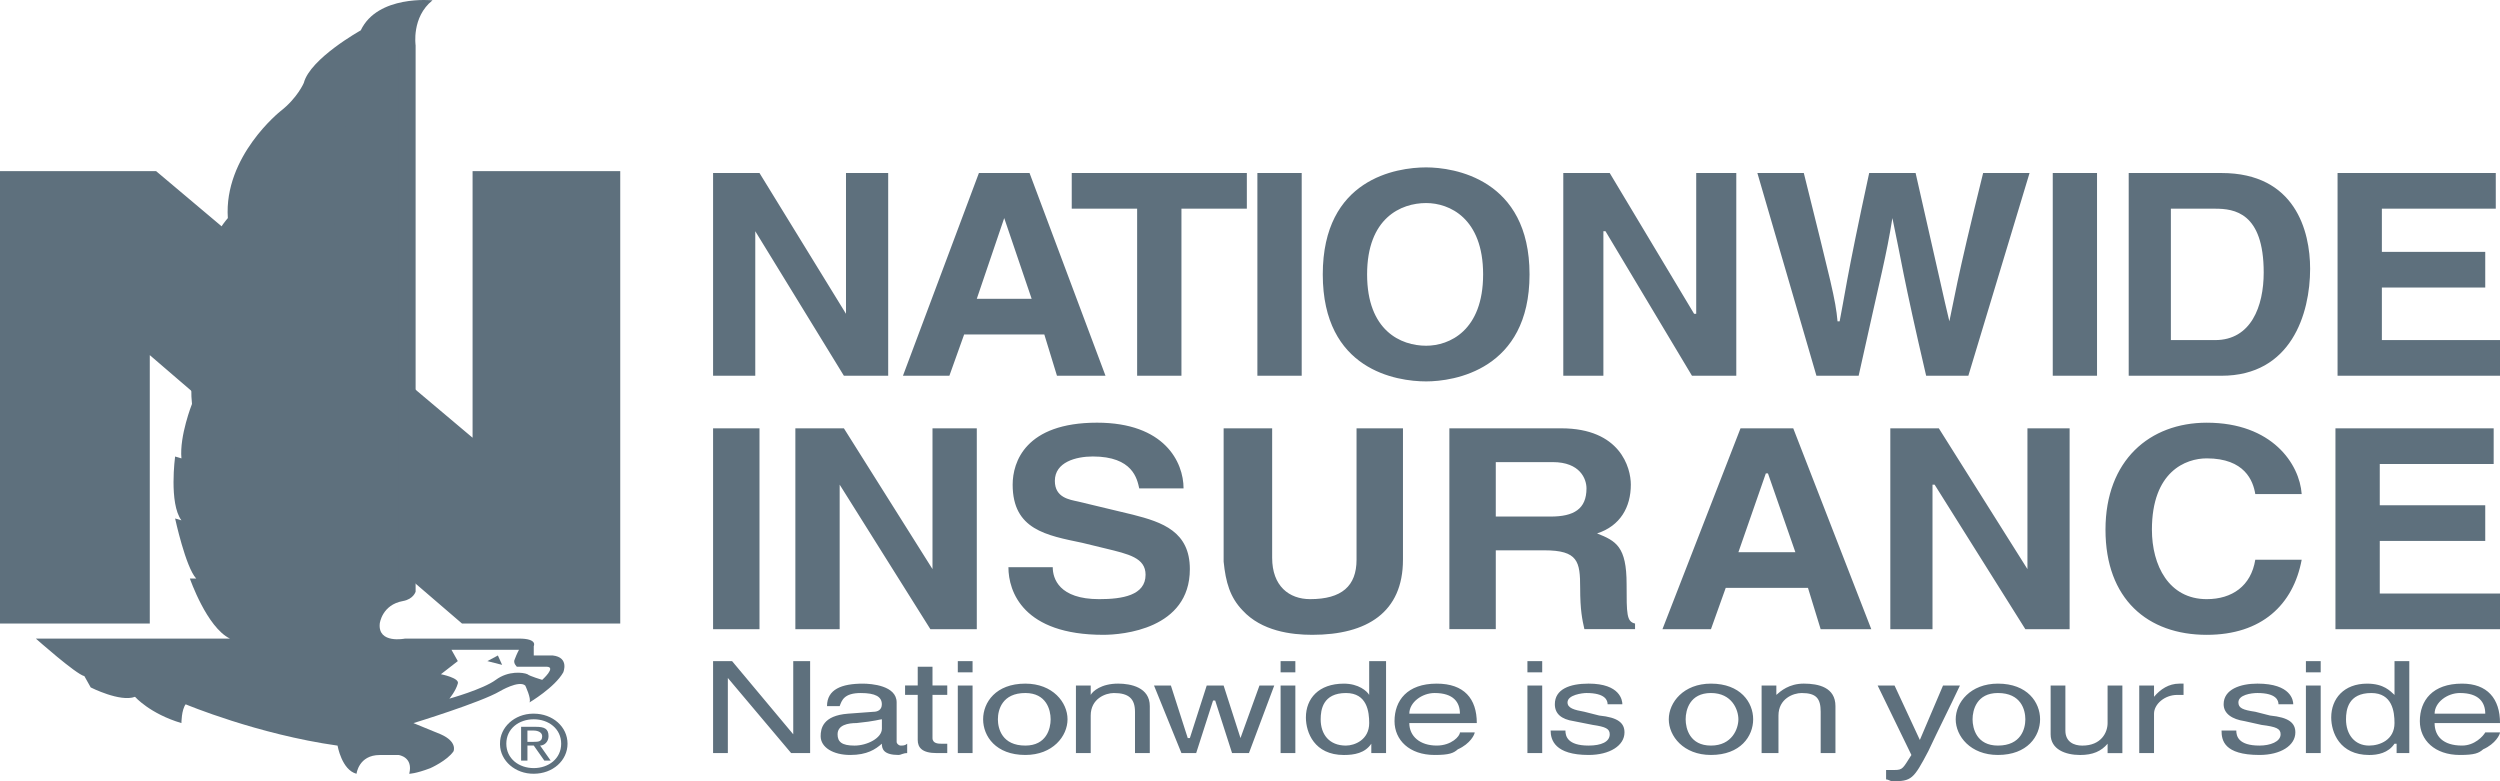 <svg xmlns="http://www.w3.org/2000/svg" width="256" height="80" viewBox="0 0 256 80" fill="none"><g clip-path="url(#clip0_414_1271)"><path fill-rule="evenodd" clip-rule="evenodd" d="M48.392 17.525H63.513V63.852H47.312L15.338 36.364V63.852H0V17.525H15.986L48.392 44.823V17.525ZM86.63 17.717H90.951V38.478H86.415L77.34 23.677V38.478H73.019V17.717H77.772L86.63 32.134V17.717ZM97.215 38.478H92.462L100.24 17.717H105.425L113.203 38.478H108.234L106.938 34.249H98.728L97.216 38.478H97.215ZM100.024 30.597H105.641L102.832 22.331L100.023 30.597H100.024ZM120.979 38.478H116.442V21.37H109.746V17.717H127.677V21.37H120.98V38.478H120.979ZM128.756 17.717H133.294V38.478H128.756V17.717ZM146.039 17.141C148.848 17.141 156.625 18.294 156.625 28.098C156.625 37.903 148.846 39.056 146.039 39.056C143.014 39.056 135.452 37.903 135.452 28.098C135.452 18.294 143.015 17.141 146.039 17.141ZM146.039 35.403C148.414 35.403 151.871 33.864 151.871 28.097C151.871 22.331 148.414 20.792 146.039 20.792C143.448 20.792 139.991 22.331 139.991 28.097C139.991 33.864 143.445 35.403 146.039 35.403ZM173.692 17.717H177.796V38.478H173.259L164.402 23.677H164.187V38.478H160.081V17.717H164.835L173.476 32.134H173.692V17.717ZM179.956 17.717H184.71C187.519 29.059 187.952 30.597 188.164 32.902H188.379C188.812 30.789 189.027 28.673 191.404 17.717H196.158C198.749 29.059 198.967 30.212 199.615 32.902C200.047 30.98 200.263 29.058 203.072 17.717H207.826L201.558 38.478H197.238C194.86 28.289 194.644 26.367 193.782 22.331C193.133 26.367 192.701 27.713 190.325 38.478H186.003L179.955 17.717H179.956ZM210.202 17.717H214.736V38.478H210.202V17.717ZM217.979 17.717H227.483C235.042 17.717 236.557 23.676 236.557 27.52C236.557 32.134 234.614 38.477 227.483 38.477H217.979V17.717ZM222.298 34.825H226.835C230.508 34.825 231.803 31.365 231.803 27.904C231.803 21.754 228.778 21.37 226.835 21.37H222.298V34.825ZM255.568 21.37H243.903V25.791H254.489V29.444H243.903V34.825H256V38.478H239.366V17.717H255.568V21.37ZM73.019 43.86H77.772V64.429H73.019V43.86ZM95.487 43.86H100.024V64.429H95.271L85.982 49.628V64.429H81.445V43.86H86.415L95.487 58.276V43.86ZM107.801 58.086C107.801 59.241 108.449 61.353 112.553 61.353C114.929 61.353 117.306 60.969 117.306 58.854C117.306 57.122 115.577 56.74 113.202 56.163L110.826 55.586C107.154 54.817 103.696 54.239 103.696 49.627C103.696 47.322 104.992 43.282 112.338 43.282C119.251 43.282 121.196 47.32 121.196 50.011H116.658C116.443 49.05 116.01 46.743 111.905 46.743C110.176 46.743 108.017 47.32 108.017 49.242C108.017 50.971 109.531 51.163 110.393 51.356L116.009 52.703C119.034 53.473 121.841 54.432 121.841 58.277C121.841 64.428 114.929 65.006 112.984 65.006C104.774 65.006 103.262 60.584 103.262 58.084H107.799V58.086H107.801ZM143.663 57.315C143.663 62.696 139.991 65.006 134.374 65.006C132.212 65.006 129.187 64.621 127.244 62.507C125.948 61.16 125.514 59.623 125.3 57.508V43.86H130.269V57.122C130.269 60.006 131.997 61.352 134.159 61.352C137.4 61.352 138.91 60.005 138.91 57.315V43.86H143.664V57.315H143.663ZM148.415 43.86H159.866C165.914 43.86 166.997 47.894 166.997 49.626C166.997 51.932 165.916 53.854 163.54 54.623C165.483 55.392 166.564 55.97 166.564 59.812C166.564 62.888 166.564 63.658 167.429 63.85V64.426H162.242C162.026 63.465 161.809 62.506 161.809 60.196C161.809 57.505 161.597 56.353 158.137 56.353H153.169V64.426H148.415V43.86ZM158.785 52.895C161.163 52.895 162.457 52.125 162.457 50.011C162.457 49.05 161.809 47.32 159 47.32H153.168V52.894H158.785V52.895ZM175.202 64.429H170.235L178.229 43.861H183.629L191.62 64.429H186.435L185.137 60.199H176.714L175.202 64.429ZM178.011 56.547H183.847L181.038 48.473H180.822L178.011 56.547ZM207.609 43.86H211.929V64.429H207.395L198.105 49.628H197.889V64.429H193.568V43.86H198.536L207.61 58.276V43.86H207.609ZM230.941 50.59C230.726 49.242 229.861 46.937 225.972 46.937C223.813 46.937 220.356 48.281 220.356 54.24C220.356 57.893 222.084 61.353 225.972 61.353C228.563 61.353 230.509 60.006 230.941 57.316H235.693C234.829 61.932 231.588 65.007 225.972 65.007C219.924 65.007 215.602 61.354 215.602 54.24C215.602 47.126 220.14 43.284 225.972 43.284C232.67 43.284 235.477 47.514 235.693 50.59H230.941V50.59ZM255.352 47.514H243.688V51.742H254.489V55.394H243.688V60.776H256V64.429H239.15V43.86H255.352V47.514Z" fill="#5E707D"></path><path fill-rule="evenodd" clip-rule="evenodd" d="M81.229 67.697H82.957V77.117H81.014L74.531 69.426V77.117H73.019V67.697H74.963L81.228 75.192V67.697H81.229ZM84.686 72.31C84.686 70.581 86.198 70.005 88.359 70.005C89.222 70.005 91.816 70.197 91.816 71.925V75.963C91.816 76.155 92.031 76.347 92.247 76.347C92.463 76.347 92.679 76.347 92.895 76.156V77.117C92.463 77.117 92.247 77.309 92.03 77.309C90.518 77.309 90.3 76.732 90.3 76.154C89.654 76.73 88.789 77.309 87.059 77.309C85.33 77.309 84.035 76.539 84.035 75.385C84.035 74.616 84.25 73.272 86.844 73.08L89.437 72.888C89.868 72.888 90.3 72.696 90.3 72.118C90.3 71.351 89.654 70.966 88.141 70.966C86.413 70.966 86.197 71.734 85.981 72.31H84.687H84.686ZM90.303 73.656C90.087 73.656 89.656 73.848 87.712 74.041C86.847 74.041 85.768 74.233 85.768 75.193C85.768 75.963 86.199 76.349 87.497 76.349C88.796 76.349 90.306 75.579 90.306 74.617V73.656H90.305H90.303ZM95.487 71.158V75.578C95.487 76.155 96.135 76.155 96.351 76.155H96.999V77.116H95.919C94.408 77.116 93.975 76.539 93.975 75.769V71.156H92.679V70.195H93.975V68.274H95.487V70.195H96.999V71.156H95.487V71.157V71.158ZM98.079 70.196H99.591V77.117H98.079V70.196ZM98.079 67.697H99.591V68.85H98.079V67.697ZM104.993 70.003C107.803 70.003 109.315 71.923 109.315 73.655C109.315 75.387 107.803 77.308 104.993 77.308C101.968 77.308 100.672 75.384 100.672 73.655C100.672 71.926 101.968 70.003 104.993 70.003ZM104.993 76.347C107.153 76.347 107.586 74.616 107.586 73.656C107.586 72.697 107.154 70.965 104.993 70.965C102.618 70.965 102.184 72.694 102.184 73.656C102.184 74.619 102.616 76.347 104.993 76.347ZM117.738 77.117H116.224V72.887C116.224 71.543 115.576 70.966 114.064 70.966C113.2 70.966 111.689 71.543 111.689 73.272V77.117H110.175V70.196H111.689V71.157C111.904 70.772 112.769 70.002 114.498 70.002C115.794 70.002 117.739 70.386 117.739 72.307V77.116L117.738 77.117ZM122.491 77.117H120.979L118.17 70.196H119.898L121.625 75.577H121.842L123.569 70.196H125.298L127.026 75.577L128.97 70.196H130.484L127.891 77.117H126.163L124.434 71.731H124.218L122.488 77.117H122.491ZM131.133 70.196H132.644V77.117H131.133V70.196ZM131.133 67.697H132.644V68.85H131.133V67.697ZM141.933 77.117H140.422V76.156C139.774 77.117 138.691 77.311 137.613 77.311C134.589 77.311 133.724 75.002 133.724 73.465C133.724 71.545 135.019 70.005 137.613 70.005C139.124 70.005 139.989 70.774 140.204 71.16V67.699H141.932V77.118L141.933 77.117ZM137.831 76.347C138.694 76.347 140.206 75.771 140.206 74.042C140.206 72.887 139.991 70.966 137.831 70.966C135.452 70.966 135.237 72.695 135.237 73.657C135.237 75.193 136.1 76.349 137.831 76.349V76.347ZM151.01 75C151.01 75.192 150.577 76.156 149.279 76.732C148.846 77.117 148.414 77.309 146.904 77.309C144.313 77.309 142.799 75.769 142.799 73.848C142.799 71.731 144.097 70.003 147.12 70.003C149.929 70.003 151.225 71.543 151.225 74.04H144.313C144.313 75.384 145.391 76.346 147.121 76.346C148.632 76.346 149.497 75.384 149.497 74.998H151.011L151.01 75ZM149.496 73.079C149.496 71.923 148.848 70.965 146.905 70.965C145.606 70.965 144.314 71.924 144.314 73.079H149.497H149.496ZM156.408 70.196H157.922V77.117H156.408V70.196ZM156.408 67.697H157.922V68.85H156.408V67.697ZM164.619 72.117C164.619 71.733 164.404 70.965 162.457 70.965C162.025 70.965 160.514 71.157 160.514 71.924C160.514 72.501 161.162 72.694 162.242 72.886L163.756 73.27C165.699 73.462 166.347 74.04 166.347 74.999C166.347 76.347 164.836 77.308 162.674 77.308C159.217 77.308 158.785 75.768 158.785 74.806H160.299C160.299 75.383 160.514 76.347 162.674 76.347C163.972 76.347 164.836 75.962 164.836 75.191C164.836 74.615 164.404 74.424 163.105 74.232L161.162 73.847C159.864 73.655 159.216 73.078 159.216 72.115C159.216 70.578 160.73 70.002 162.673 70.002C165.914 70.002 166.13 71.731 166.13 72.115H164.619V72.117ZM175.202 70.003C178.229 70.003 179.524 71.923 179.524 73.655C179.524 75.387 178.229 77.308 175.202 77.308C172.393 77.308 170.883 75.384 170.883 73.655C170.883 71.926 172.393 70.003 175.202 70.003ZM175.202 76.347C177.364 76.347 178.011 74.616 178.011 73.656C178.011 72.697 177.365 70.965 175.202 70.965C173.039 70.965 172.611 72.694 172.611 73.656C172.611 74.619 173.044 76.347 175.202 76.347ZM187.95 77.117H186.437V72.887C186.437 71.543 186.004 70.966 184.494 70.966C183.629 70.966 182.115 71.543 182.115 73.272V77.117H180.388V70.196H181.898V71.157C182.33 70.772 183.196 70.002 184.709 70.002C186.222 70.002 187.95 70.386 187.95 72.307V77.116V77.117ZM198.967 70.196H200.698C199.617 72.501 198.536 74.616 197.456 76.924C195.942 79.808 195.726 80 193.784 80C193.568 80 193.351 79.808 193.136 79.808V78.847H194.001C194.863 78.847 194.863 78.655 195.728 77.31L192.271 70.197H194.002L196.593 75.771L198.966 70.197L198.967 70.196ZM204.586 70.003C207.61 70.003 208.905 71.923 208.905 73.655C208.905 75.387 207.61 77.308 204.586 77.308C201.775 77.308 200.264 75.384 200.264 73.655C200.264 71.926 201.775 70.003 204.586 70.003ZM204.586 76.347C206.961 76.347 207.395 74.616 207.395 73.656C207.395 72.697 206.962 70.965 204.586 70.965C202.424 70.965 201.991 72.694 201.991 73.656C201.991 74.619 202.424 76.347 204.586 76.347ZM215.818 77.117V76.156C215.17 76.925 214.307 77.311 213.009 77.311C211.495 77.311 209.985 76.734 209.985 75.194V70.198H211.495V74.811C211.495 75.966 212.36 76.35 213.226 76.35C215.169 76.35 215.817 75.003 215.817 74.045V70.2H217.331V77.121H215.817V77.118L215.818 77.117ZM220.572 77.117H219.058V70.196H220.572V71.351C221.22 70.581 222.083 70.004 223.163 70.004H223.595V71.159H222.947C221.649 71.159 220.572 72.118 220.572 73.08V77.117ZM233.317 72.117C233.317 71.733 233.101 70.965 231.158 70.965C230.51 70.965 229.212 71.157 229.212 71.924C229.212 72.501 229.644 72.694 230.943 72.886L232.453 73.27C234.4 73.462 235.044 74.04 235.044 74.999C235.044 76.347 233.534 77.308 231.372 77.308C227.701 77.308 227.486 75.768 227.486 74.806H228.996C228.996 75.383 229.212 76.347 231.372 76.347C232.452 76.347 233.534 75.962 233.534 75.191C233.534 74.615 233.101 74.424 231.587 74.232L229.86 73.847C228.562 73.655 227.701 73.078 227.701 72.115C227.701 70.578 229.429 70.002 231.158 70.002C234.615 70.002 234.829 71.731 234.829 72.115H233.317V72.116V72.117ZM236.125 70.196H237.639V77.117H236.125V70.196ZM236.125 67.697H237.639V68.85H236.125V67.697ZM246.711 77.117H245.413V76.156H245.197C244.551 77.117 243.47 77.311 242.606 77.311C239.582 77.311 238.717 75.002 238.717 73.465C238.717 71.545 240.015 70.005 242.389 70.005C244.12 70.005 244.765 70.774 245.198 71.16V67.699H246.712V77.118L246.711 77.117ZM242.606 76.347C243.686 76.347 245.197 75.771 245.197 74.042C245.197 72.887 244.981 70.966 242.822 70.966C240.446 70.966 240.231 72.695 240.231 73.657C240.231 75.193 241.095 76.349 242.606 76.349V76.347ZM256 75C256 75.192 255.568 76.156 254.273 76.732C253.84 77.117 253.408 77.309 251.894 77.309C249.303 77.309 247.792 75.769 247.792 73.848C247.792 71.731 249.087 70.003 252.112 70.003C254.706 70.003 256.001 71.543 256.001 74.04H249.303C249.303 75.384 250.168 76.346 252.112 76.346C253.41 76.346 254.274 75.384 254.491 74.998H256.001V74.999L256 75ZM254.49 73.079C254.49 71.923 253.842 70.965 251.895 70.965C250.6 70.965 249.304 71.924 249.304 73.079H254.49ZM49.904 67.697L51.416 68.082L50.983 67.121L49.904 67.697Z" fill="#5E707D"></path><path fill-rule="evenodd" clip-rule="evenodd" d="M56.601 67.12H54.657V66.159C54.657 66.159 55.089 65.391 53.145 65.391H41.481C41.481 65.391 38.672 65.966 38.887 63.851C38.887 63.851 39.103 61.931 41.263 61.546C42.343 61.354 42.559 60.585 42.559 60.585V4.646C42.559 4.646 42.126 1.762 44.288 0.033C44.288 0.033 38.672 -0.544 36.942 3.109C36.942 3.109 31.758 5.993 31.11 8.491C31.11 8.491 30.462 10.03 28.732 11.375C28.732 11.375 22.9 15.989 23.331 22.333C23.331 22.333 18.363 27.907 20.956 34.251C20.956 34.251 19.226 37.327 19.66 41.364C19.66 41.364 18.364 44.632 18.579 46.939L17.931 46.747C17.931 46.747 17.283 51.552 18.579 53.283L17.931 53.092C17.931 53.092 19.011 58.088 20.091 59.242H19.443C19.443 59.242 21.173 64.239 23.548 65.393H3.673C3.673 65.393 7.778 69.043 8.641 69.237L9.289 70.392C9.289 70.392 12.314 71.929 13.825 71.353C13.825 71.353 15.339 73.082 18.578 74.045C18.578 74.045 18.578 72.698 19.01 72.121C19.01 72.121 26.356 75.197 34.565 76.351C34.565 76.351 34.996 78.85 36.508 79.235C36.508 79.235 36.723 77.314 38.883 77.314H40.827C40.827 77.314 42.339 77.503 41.907 79.235C41.907 79.235 42.555 79.235 44.067 78.659C44.067 78.659 45.797 77.889 46.442 76.93C46.442 76.93 46.875 75.968 45.146 75.198L42.337 74.046C42.337 74.046 49.25 71.929 51.195 70.778C51.195 70.778 53.138 69.623 53.786 70.201C53.786 70.201 54.434 71.548 54.219 71.93C54.219 71.93 56.81 70.393 57.676 68.854C57.679 68.849 58.327 67.312 56.597 67.12H56.601ZM55.522 69.618C55.522 69.618 54.225 69.233 54.01 69.041C53.577 68.849 52.067 68.656 50.769 69.618C49.472 70.579 46.016 71.541 46.016 71.541C46.016 71.541 46.664 70.772 46.879 70.001C47.095 69.425 45.15 69.04 45.15 69.04L46.879 67.696L46.231 66.541H53.144C53.144 66.541 52.928 66.925 52.713 67.502C52.497 67.887 52.928 68.272 52.928 68.272H55.953C57.033 68.272 55.522 69.617 55.522 69.617V69.618Z" fill="#5E707D"></path><path fill-rule="evenodd" clip-rule="evenodd" d="M41.479 1.379C41.479 1.379 37.807 1.763 36.294 7.145C36.294 7.145 33.916 13.296 36.725 27.329L35.429 28.29C35.429 28.29 31.541 14.835 34.566 6.76C34.566 6.76 25.492 12.719 32.188 31.366L31.324 32.327C31.324 32.327 26.139 20.793 28.947 13.488C28.947 13.488 20.737 18.486 28.731 35.594L27.652 36.748C27.652 36.748 24.411 30.019 23.764 25.598C23.764 25.598 18.794 29.442 25.491 40.399L25.275 41.939C25.275 41.939 22.682 38.478 22.25 37.515C22.25 37.515 19.659 41.553 23.764 45.012L24.195 46.744C24.195 46.744 21.386 45.204 20.306 44.245C20.306 44.245 19.226 49.049 23.764 50.589L23.979 51.933C23.979 51.933 20.307 50.778 19.659 49.82C19.659 49.82 19.011 54.816 24.412 55.779L24.627 57.123C24.627 57.123 21.171 56.355 20.09 55.586C20.09 55.586 21.171 60.006 25.922 61.16L26.57 62.697C26.57 62.697 22.682 62.123 22.033 61.353C22.033 61.353 23.547 64.621 27.434 66.543H7.344C7.344 66.543 7.992 68.083 11.665 68.656L10.801 69.426C10.801 69.426 12.53 70.773 13.61 70.195C13.61 70.195 14.258 69.811 15.121 69.811C15.121 69.811 15.121 71.351 17.497 72.31C17.497 72.31 17.281 70.966 17.929 70.773C17.929 70.773 18.362 70.773 19.441 71.158C19.441 71.158 28.083 74.234 35.427 75.001C35.427 75.001 36.508 75.001 36.075 76.156C36.075 76.156 35.859 76.733 36.291 77.501C36.291 77.501 37.37 76.733 37.587 76.348C37.587 76.348 40.611 76.156 42.34 76.54C42.34 76.54 43.203 77.117 42.988 77.884L44.717 76.54L38.237 73.849C38.237 73.849 44.069 73.079 44.717 71.158C44.717 71.158 46.013 70.196 42.773 69.426L44.285 68.082C44.285 68.082 45.797 67.12 43.421 66.927C43.421 66.927 41.692 66.735 39.749 66.542C37.805 66.542 34.563 63.081 40.828 60.005V4.646C40.828 4.646 40.829 2.53 41.477 1.378L41.479 1.379Z" fill="#5E707D"></path><path fill-rule="evenodd" clip-rule="evenodd" d="M51.201 76.155C51.176 74.478 52.684 73.101 54.569 73.079C54.598 73.079 54.627 73.079 54.657 73.079C56.601 73.079 58.115 74.426 58.115 76.155C58.115 77.883 56.601 79.231 54.657 79.231C52.772 79.252 51.224 77.91 51.2 76.234C51.2 76.207 51.2 76.182 51.2 76.156L51.201 76.155ZM54.656 78.653C56.169 78.653 57.464 77.692 57.464 76.154C57.464 74.616 56.168 73.654 54.656 73.654C53.143 73.654 51.847 74.614 51.847 76.154C51.848 77.691 53.143 78.653 54.656 78.653ZM54.009 77.883H53.361V74.426H54.874C55.738 74.426 56.17 74.615 56.17 75.385C56.17 75.962 55.738 76.346 55.307 76.346L56.386 77.883H55.738L54.658 76.346H54.01V77.883H54.009ZM54.656 75.963C55.088 75.963 55.519 75.963 55.519 75.386C55.519 75.001 55.088 74.809 54.656 74.809H54.008V75.965H54.656V75.963Z" fill="#5E707D"></path></g><defs><clipPath id="clip0_414_1271"><rect width="256" height="80" fill="white"></rect></clipPath></defs></svg>